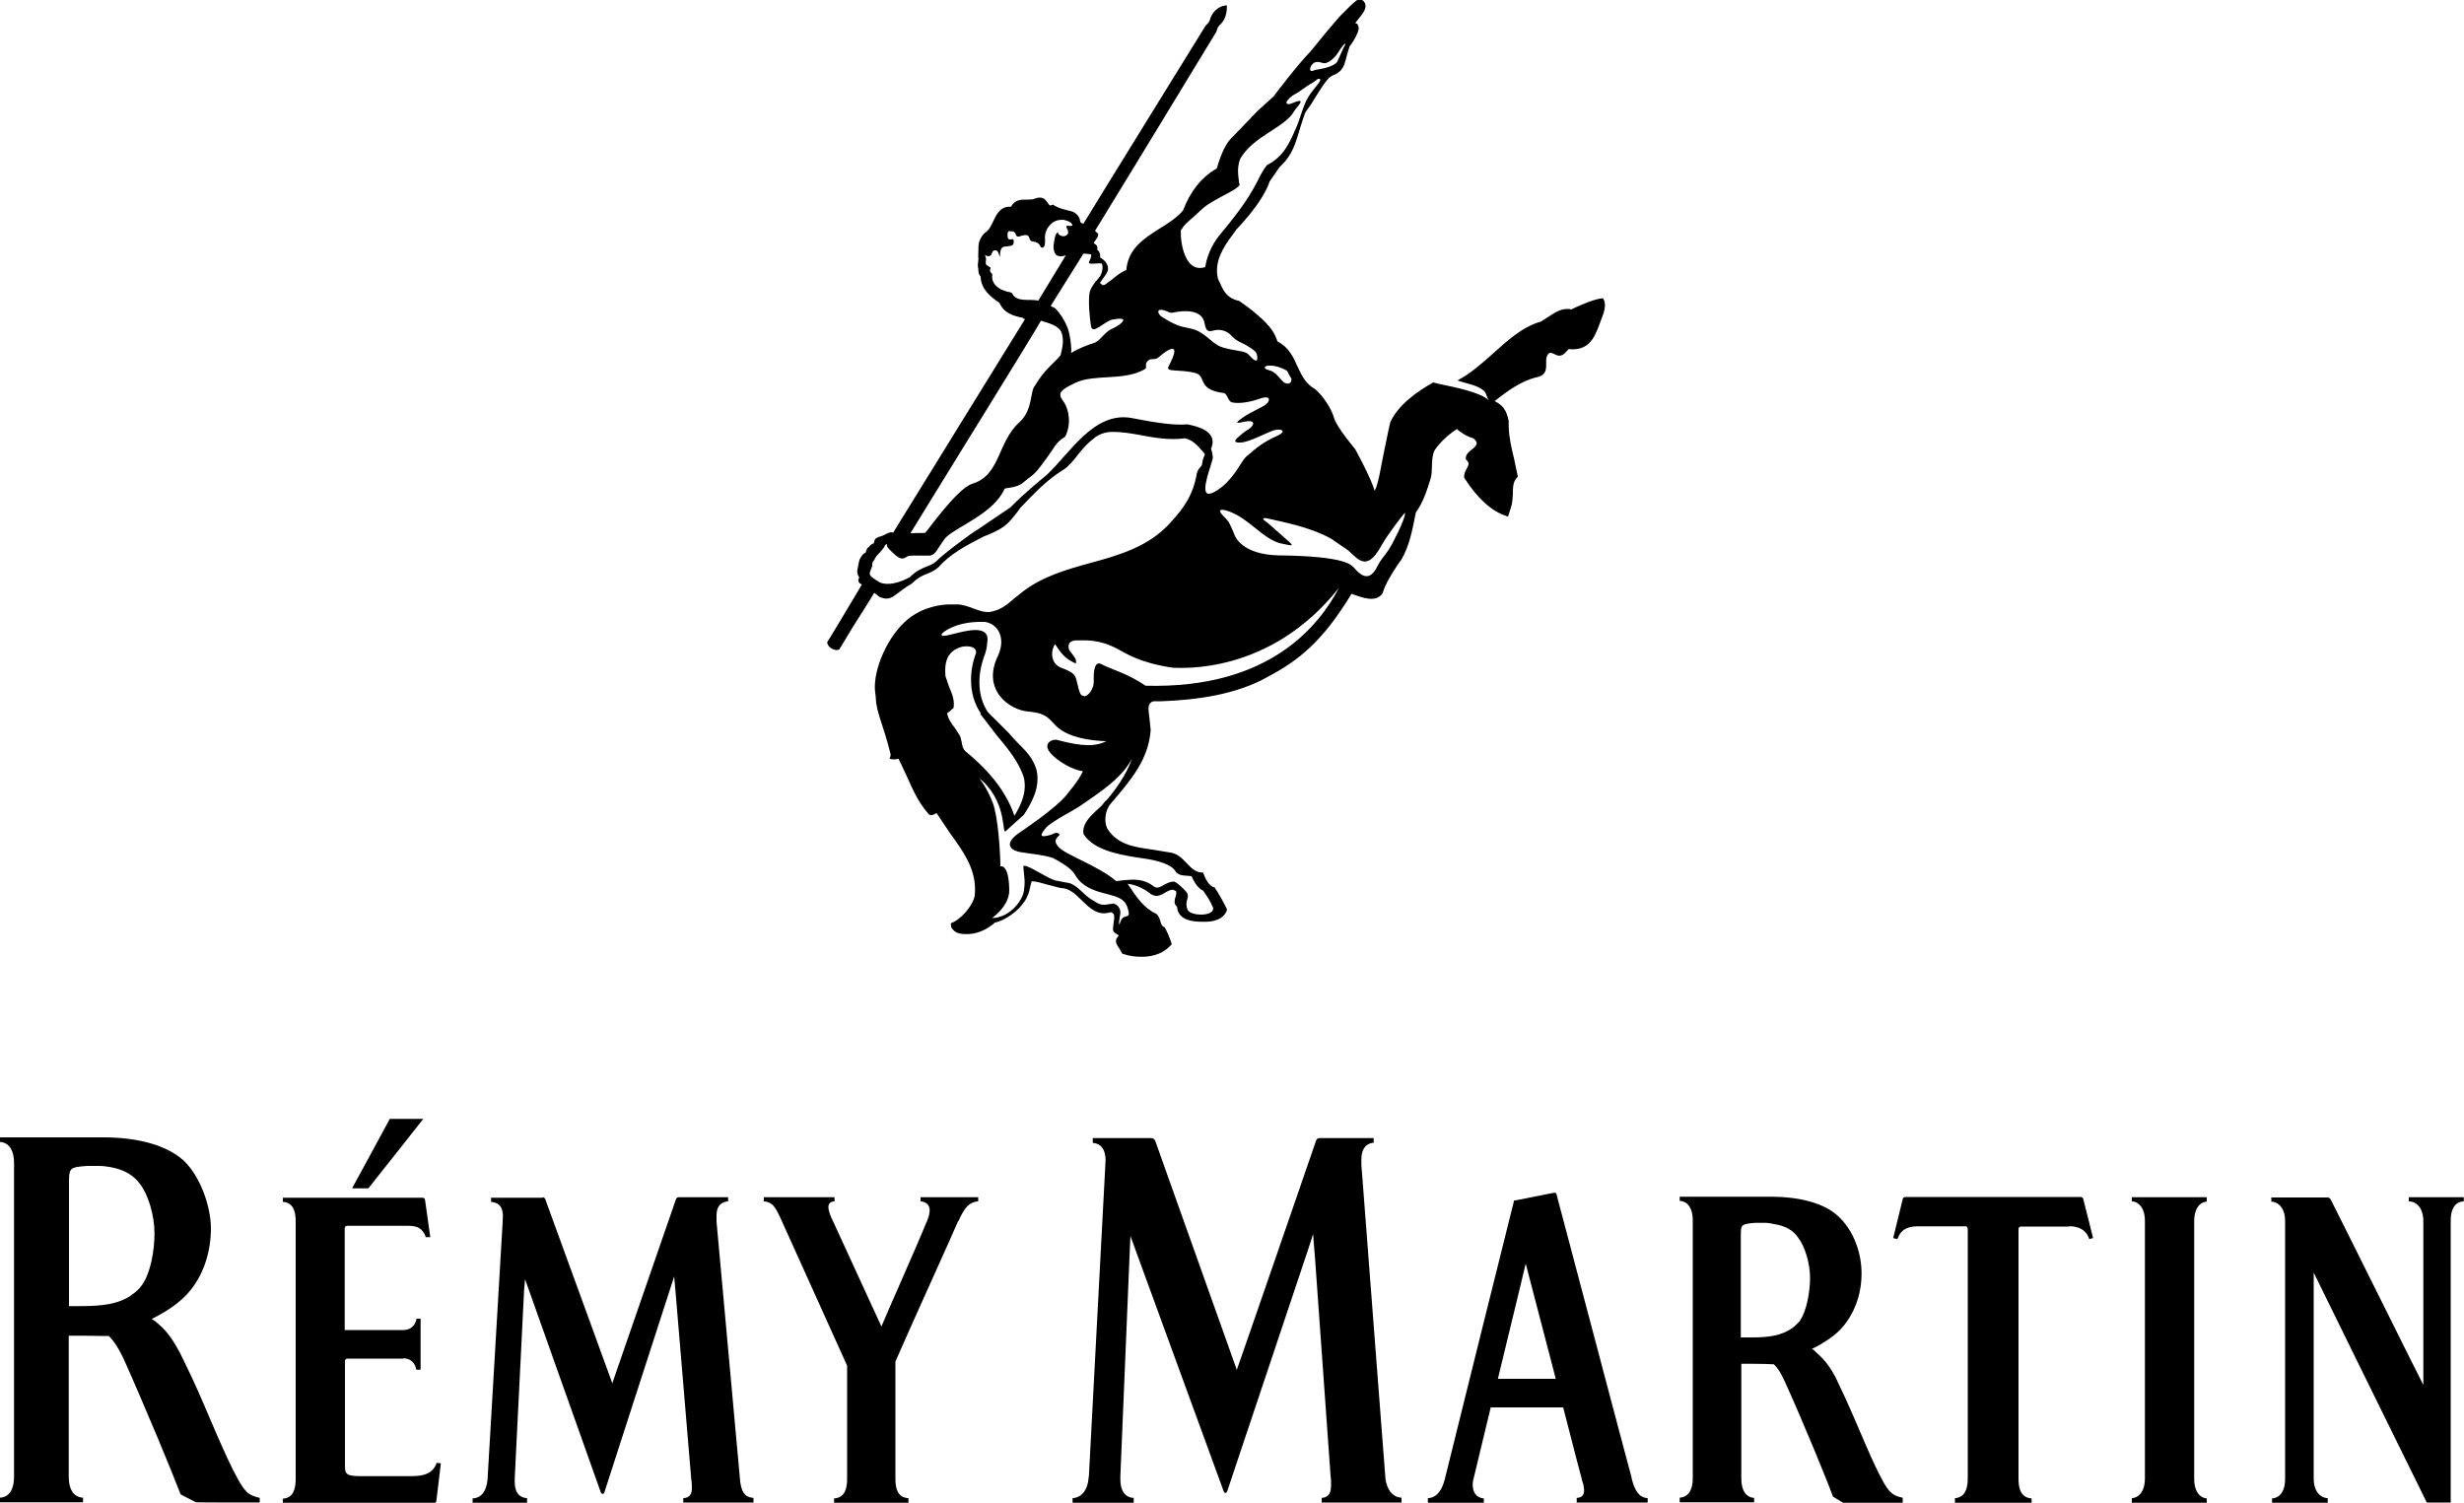 <?xml version="1.0" encoding="UTF-8"?>
<svg id="Layer_1" xmlns="http://www.w3.org/2000/svg" version="1.1" viewBox="0 0 1000 609.9">
  <!-- Generator: Adobe Illustrator 29.1.0, SVG Export Plug-In . SVG Version: 2.1.0 Build 142)  -->
  <defs>
    <style>
      .st0 {
        fill-rule: evenodd;
      }
    </style>
  </defs>
  <polyline class="st0" points="939.1 516.6 939.1 600.3 939.1 516.6"/>
  <path class="st0" d="M100,605.3c-3.7-3.4-10.6-19.7-17-34.7-3.6-8.5-7.4-16.4-9.9-21.4-4.6-8.9-8.1-11.2-10.4-13.2-.4-.3-.7-.3-1.1-.7,3.7-1.8,9.8-5.3,13.9-9.6,7.3-7.7,10.1-18,10.1-27.1s-4.4-21.4-11.3-27.8c-6.7-5.9-18-9.2-32.4-9.2H0v1.9h.5c3.6.6,5.2,3.8,5.2,8.6v127.2c0,4.7-1.6,8-5.2,8.5h-.5v1.9h33.7v-1.9h-.5c-3.7-.5-5.3-3.8-5.3-8.5v-57.2h1.6c2.4,0,7.5,0,11.4.1.3,0,.6,0,.9,0h2.3c1.9,1.8,3.7,4.4,5.8,8.7,8.3,18.4,20.2,47.1,23.4,55.6l6.2,3.2h0c0,.1,25.9.1,25.9.1v-1.9c-1.3-.2-4.1-1.1-5.5-2.6ZM53.4,525.6c-5.3,3.7-11.7,4.5-21,4.5h-4.4v-50.1c0-6,.3-6.3,7.4-6.8h2.6c0,0,2.2,0,2.2,0,1.5,0,3.1.2,4.7.5,5.5,1,9.2,3.2,11.9,6.8,3.3,4.2,5.9,12.7,5.9,20s-1.6,15.9-4.9,20.8c-1.2,1.8-2.8,3.2-4.5,4.3Z"/>
  <path class="st0" d="M771.6,607.7c-1.1-.2-2.9-.7-4.5-2.3-3-2.8-8.6-15.8-13.6-27.6-3.2-7.5-6.5-14.6-8.6-18.9-3.9-7.4-7.3-9.3-8.9-11.1l-.7-.3c3.1-1.5,8.2-4.4,11.6-7.9,5.5-5.9,8.6-13.9,8.6-22.8s-3.6-17.9-9.6-23.3c-5.5-5.1-15.2-7.8-27.2-7.8h-37v1.7h.4c3.3.5,4.9,3.5,4.9,7.8v104.7c0,4.5-1.5,7.4-4.9,7.9h-.4v1.9h30.2v-1.8h-.4c-3.3-.5-4.8-3.5-4.8-7.9v-46.5s1,0,1,0c.4,0,.9,0,1.6,0h1c.3,0,.7,0,1.1,0,2.9,0,6.6.1,8.5.2,1.7,1.6,3,3.8,4.5,7.1,7.1,15.6,17.2,40.2,19.5,46.6l4.1,2.5h24.2v-2.1h-.5ZM730.8,535.7c-1,1.2-2.2,2.4-3.4,3.3-4.3,3-9.4,3.8-16.3,3.8s-3,0-4.6,0v-41.3c0-4.5.1-4.7,5.7-5.2h4.2c1.2,0,2.4.2,3.6.5,4.5.7,7.6,2.4,9.7,5.4,2.9,3.7,4.9,10.7,4.9,16.4s-1.4,13.4-4,17.2Z"/>
  <path class="st0" d="M668.4,608c-3.5-.4-5-3.4-6.2-7.9v-.3c-7.1-26.4-28.2-106.7-30.4-114.7-.2-.8-.3-1-.7-1h-.5s-16.2,3.2-16.2,3.2v.3c-2.4,9.5-23.1,92.6-28,112.6-1.1,4.4-3,7.3-6.4,7.8h-.5v1.9h22.7v-1.8h-.4c-2.6-.4-4-2.3-4.1-5.2,0-.8,0-1.7.3-2.6l7-29.1h29.4l.8,3.1c3.2,12.2,5.2,20.4,6.7,25.7h0c0,.1,0,.2,0,.2.3.8.3,1.4.6,1.9.2,1,.4,1.9.4,2.7,0,1.7-.7,2.9-2.6,3.1h-.4v1.9h28.8v-1.8h-.4ZM607.9,559.6c5.6-22.9,11.2-46.3,11.2-46.3,0,0,0,0,.1-.4l.2.7c4.9,18.6,8.8,33.9,12,46h-23.5Z"/>
  <path class="st0" d="M163.6,551.3h.8c2.1.3,3.8,1.5,4.5,4.2v.4h1.8v-20.7h-1.7v.4c-.8,3-2.9,4.2-5.4,4.2h-23.7v-41.3c0-.6.4-.9.9-1h1.5s4.6,0,4.6,0c.5,0,.9,0,1.4,0h17.3c3.7,0,5.7.9,7.1,4.2v.4c0,0,1.9,0,1.9,0v-.2c0,0-2.1-14.9-2.1-14.9,0-.5-.5-.9-1-.9h-56.7v1.7h.4c3.6.5,4.8,3.5,4.8,7.8v104.7c0,4.5-1.2,7.4-4.8,7.9h-.4v1.9h61.3c.5-.1,1-.5,1-1l1.8-15v-.2l-1.8-.2v.4c-1.6,3.8-4.7,5-10.2,5h-20.3c-6.2,0-6.6-.8-6.6-4.5v-42.2c0-.5.4-1,.9-1h22.8"/>
  <path class="st0" d="M839.7,497.7h1.2c4.2.4,5.9,2.5,6.8,4.6l.2.6h0l1.5-.4v-.3c0,0-3.9-15.5-3.9-15.5,0-.5-.6-.9-1.1-.9h-71.2c-.5,0-1,.4-1,.9l-3.8,15.5v.3s1.6.4,1.6.4l.3-.6c.9-2.3,2.8-4.6,7.9-4.6h19.8c.3.2.5.6.6.9v101.2h0v.3c0,4.2-1.2,7.4-4.8,7.9h-.4v1.9h31.1v-1.8h-.4c-3.7-.5-4.9-3.5-4.9-7.9v-101.4c0-.5.4-1,.9-1h19.5"/>
  <polyline class="st0" points="158.2 454.1 142.9 482.3 149.5 482.3 171.8 454.1 158.2 454.1"/>
  <path class="st0" d="M338.7,485.9v1.7h-.5c-1.4.3-2,1-2,2.3,0,1.4.7,3.3,1.8,5.6l.2.4h0l19.3,42,.2.5c1.1-2.9,14.6-33.1,18.4-42.6h.1c0,0,.2-.7.2-.7.6-1.5.9-2.8.9-3.8,0-2.1-1.1-3.3-3.3-3.7h-.4v-1.7h23.4v1.7h-.4c-3.5.5-4.9,2.6-6.8,6.2-.2.5-.5,1.2-.9,1.9h-.1c-1.4,3.5-20.9,46.4-25.4,56.9v47.5c0,4.5,1.1,7.4,4.8,7.9h.5v1.9h-30.2v-1.8h.5c3.6-.5,4.8-3.5,4.8-7.9v-.3h0v-45.6l-.3-.7-27-59.8c-1.7-3.5-2.7-5.7-6.1-6.2h-.4v-1.7h29"/>
  <path class="st0" d="M467.3,461.9c.6,0,1.1.3,1.5,1l33.2,93.2v-.3c.1,0,32.1-92.8,32.1-92.8.3-.8.7-1.1,1.4-1.1h22v1.9h-.4c-3.2.5-4.6,3-4.6,6.8v1.7s0,.4,0,.4h0l9.8,127.7c.7,4.2,2.7,7,6.1,7.4h.4v2h-32.4v-1.9h.4c2.7-.4,3.4-2.3,3.4-5.3s0-2.1-.2-3.3v-.4l-6.3-88.2-.8-9.9-.6,2-.9,2.8-33.3,99.5c-.3.5-.3.8-.8.8s-.5-.3-.7-.7l-37.8-103.5-.2,3.7-3.9,93.6h0v.4c0,.5,0,.9,0,1.3,0,4,1.7,6.8,4.9,7.2h.5v2h-24.8v-1.9h.4c3.6-.5,5.7-3.5,6.1-8.1v-.5c0,0,.1,0,.1,0l6.7-126.6h0v-.4c0,0,.1-1.3.1-1.3,0-4.1-1.4-6.7-4.7-7.2h-.5v-2h23.6"/>
  <path class="st0" d="M220.1,485.9c.6,0,1,.3,1.2.8l27.2,74.7,25.8-74.6c.2-.7.7-.9,1.3-.9h19.9v1.7h-.4c-3.2.5-4.3,2.6-4.3,5.9s0,1.2,0,1.9v.4c0,0,0,0,0,0l9.6,105.5c.5,3.8,1.6,6.2,5,6.6h.4v1.9h-28.5v-1.8h.5c2.4-.4,3-1.9,3-4.2s-.1-2.3-.3-3.7v-.3l-6.2-73.8-.7-8-.6,2c-.4,1-.7,2.1-.7,2.1l-27,83.5c-.2.5-.3.7-.7.7-.6,0-.6-.4-.8-.7-5.1-14.4-28.8-81-30.7-86.4v-.2c0,0-.4,4.6-.4,4.6,0,0-3,60.1-3.8,76.3h0v.3c0,0,0,1.2,0,1.2,0,3.8,1.4,6.2,4.6,6.6h.4v1.9h-22.1v-1.8h.5c3.6-.5,5.2-3.5,5.6-7.9v-.3l6.1-103.9h0v-.4s.1-1.9.1-1.9c0-3.3-1.1-5.4-4.4-5.9h-.4v-1.7h20.9"/>
  <path class="st0" d="M944.5,485.9c.4,0,1.1.4,1.4.9.6,1,34.3,68.9,37.6,75.3v-67c-.2-4.2-2-7-5.3-7.5h-.6v-1.7h22.3v1.7h-.5c-3.4.5-4.8,3.5-4.8,7.8v114.4h-9.7s-41.8-84.8-45.7-92.9l-.2-.3v83.6c0,4.4,2,7.3,5.2,7.8h.5v1.9h-22.6v-1.8h.4c3.3-.5,4.9-3.5,4.9-7.9v-104.7c0-4.3-1.9-7.3-5.2-7.8h-.4v-1.7h22.8"/>
  <path class="st0" d="M895.6,485.9h-30.4v1.7h.4c3.1.5,4.9,3.5,4.9,7.8v104.7c0,4.4-1.8,7.4-4.9,7.9h-.4v1.9h30.4v-1.8h-.3c-3.1-.5-4.8-3.5-4.8-7.9v-104.7c0-4.3,1.7-7.3,4.8-7.8h.3v-1.7"/>
  <path d="M353.3,221.5c-1.7.7-2,2.9-2,2.9-.8,0-2,1.4-2.6,3.2l-.8,4c0,1,.2,1.9.8,2.7-.2.5-.4,1.3-.4,1.3.2,1.2,1.2,1.4,1.5,1.6l-8.7,14.6-5.4,8.9s0,1.4,1.8,2.5c1.9,1.1,3.1.4,3.1.4l5.5-9.1s8.2-12.9,8.7-13.9l2.2,1.7c1.7.6,3.6,1.4,6.5-.9,1.1-.8,3.8-3,6.6-4.6,2.7-2.6,4.5-3.3,6.3-4,1.5-.6,2.9-1.2,4.6-2.7,4.4-5.1,11.2-8.8,18.3-12.4,0,0,6.5-2.3,9.3-5,2.8-2.6,5.5-6.6,5.5-6.6,5.5-5.7,10.6-11.2,17.2-15.3h.1c2.6-1.8,4.6-4.3,6.4-6.7,1.3-1.5,2.5-3,4-4.4.9-.7,1.7-1.4,2.4-2,.5-.4,1-.7,1.5-1,1.6-.9,3.8-1.4,5.1-1.4,4.3-.1,8.4.6,12.6,1.4,5.4,1,11,2,17.4,1.2,3,.5,5,2.7,7.3,5.3l.9,1.1c0,.2-.7,1.9-.9,2.5-.2.5,0,1.8-.7,2.5-.6.6-1.3,1.4-1.7,2.9-1.4,8.5-5.1,13.8-10.5,19.7-8.9,10-21,13.4-32.7,16.6-9.5,2.6-19.3,5.4-27.4,11.6l-3.4,2.7c-3,2.6-5.3,4.6-9.6,5.5-2.4.4-4.6-.5-6.9-1.3-2.2-.8-4.4-1.7-6.9-1.7,0,0-.2,0-.7,0h-1.9c-3.7,0-10.9.9-17.1,5.9-8.2,6.6-14.2,20.3-13.5,29l.3,2.6.2,2.6c.6,3.6,1.7,6.7,2.7,9.8,1.3,3.7,3,10.3,3.1,10.7.2,1.2-.4,1.8-.4,1.8.4.6,1.4.4,1.9.5h.3c.3,0,.6-.1.9-.2h.6c0,0,3.3,7,3.3,7,2.3,5.1,4.5,10.3,8.4,14.8.4.7.9,1,1.4,1h.4c.4,0,.9-.3,1.2-.5,0,0,.5-.1.7-.3l5.7,8.5c4.8,6.6,9.8,13.5,9.9,22,0,1,0,2-.1,3-.8,4.2-5.7,9.8-9.7,11.2,0,0,0,1.1.2,1.7.4.9,1.8,2.1,2.8,2.3.9.3,1.9.4,2.8.4h1.4c3.8-.2,7.6-1.9,10.7-4.7,2.8-.3,11.9-5.1,13.9-12.7,0,0,.7-3.2,1-4,.1,0,.3-.1.6,0,1.2,0,3.6.7,5.3,1.2l5.8,1.5c3.5,0,6,2.4,8.6,5,3.3,3.2,6.6,6.5,11.8,4.8,1,.3,1.4.9,1.4,1.8,0,.5,0,1.2-.2,2.1l-.3,2.8v.2c0,1.1.9,1.6,1.5,2,.6.3.8.5.8.7h0c-.8.8-1.1,1.5-1.1,2.2,0,1,.7,2,1.3,2.8l1.1,2,.3.3c2.5.8,4.8,1.2,7.1,1.2h1.6c4.4-.2,8.1-1.7,10.8-4.6l.4-.4v-.3c-.8-2.5-1.7-4.7-2.8-6.6l-.2-.2h-.2c-.9-.5-1.1-1.2-1.4-2.4-.3-1-.7-2.1-1.6-2.9-4.9-2.2-8-6.7-10.9-11.1l-.8-1.1c3.6.3,7.2,2.3,9.5,4.2.7.4,1.3.6,1.9.7h.6c1.2-.1,2.2-.7,3.2-1.3,1.1-.6,2.1-1.2,3.2-1.2.7.2,1.2.5,1.4.8,0,.1,0,.3,0,.5,0,.4-.1,1-.3,1.5-.2.6-.4,1.4-.4,2.1,0,.8.3,1.4,1,2,.1,1.5.6,2.8,1.6,3.7,2.4,2.4,6.9,2.4,9.2,2.4h.6c3.1,0,7.4-.8,8.8-4.6v-.3c0,0,0-.3,0-.3-1.8-3.6-3.3-6.3-4.9-8.6v-.2c-.1,0-.4,0-.4,0-1.9-.7-3.3-3.1-4.2-5.6l-.2-.4h-.5c-2.6-.1-4.3-1.9-6.1-3.8-1.9-2-3.8-3.9-6.7-4.3l-7.3-1.2c-7.4-1-14.4-2.1-18.3-8.7-.5-1.2-.7-2.4-.7-3.6,0-1.9.5-3.8,1.6-5.6l.9-1.1c8.1-9.5,15-17.6,15.9-29.5l-.5-4.8c-.2-1.4-.3-2.6-.4-3.6,0-1.8.5-2.9,2.1-3.3h3.3c13.7-.5,30.1-2.6,42.8-9.8,12.9-6.8,22.5-14.5,34.2-33.8l3.5,1.2c2.7.8,6.8,1.9,9.1-1.4,1.3-4.3,3.9-8.1,6.2-11.7l1.4-1.9c3.4-5.8,4.6-12.6,5.9-19.2,3-4.1,4.5-9,6-13.7,1-3.5,0-8.4,1.6-11.5,2.5-3.9,6.9-7.3,9.1-8.7.9,1.1,4.2,3,5.2,3.3,1.1.3,1.9.6,2.5,1.6.2.3.3.5.3.8,0,.9-.7,1.6-1.9,2.6-1.2.9-2.6,2-2.5,3.7v.4l.3.2c.5.5.8,1,.8,1.5,0,.6-.3,1.2-.8,2.1-.5.9-1,1.9-1,3.1,0,0,0,.2,0,.3h0c0,.1.1.3.1.3,5.4,8.4,11.1,13.5,17,15.4l.7.3,1.3-4c.5-1.7.6-3.5.7-5.3,0-2.5,0-4.9,1.7-6.6l.3-.4-1.6-7.6c-1-4.1-2-8.3-2.1-12.8v-2.1c-.9-4.6-2.5-6.5-5.7-8.1,5-4,10.7-8.2,17.1-9.7,3.5-.7,3.8-2.9,3.8-4.9v-1.4c0-1.3.1-2.4,1-3.3.2-.2.5-.3.8-.3.4,0,.9.2,1.7.6,2.5,1.4,3.7-.1,4.9-1.3l.7-.8c8.3.8,10.5-4.7,12.5-10l1-2.7c.7-1.6,2-5.5.7-7.5l-.2-.4h-.5c-3.8.3-11.8,4.2-11.8,4.2l-.6.3c-.3,0-.6-.2-.9-.2h-.9c-2.7,0-5.3,1.7-7.7,3.3l-2.8,1.8c-7.5,2.1-13.6,7.7-19.6,13.1-4.5,4-9.1,8.1-14.3,10.8,4.2,1.5,8.6,1.9,11.1,4.6.5.6,1.2,3.1,1.6,3.5-3.1-3.4-15.7-5.7-17.4-6.1-1.7-.4-2.8-.6-4.5-1l-.6-.2c-6.5,3.6-14.5,9.3-17.5,16.3-.9,3.8-2.4,11.5-2.9,13.8-.7,3.3-1.9,11.3-3.4,13.9-1.6-5.5-7.9-16.9-7.9-16.9,0,0-7.6-9-8.6-12.7-.9-3.5-4.5-9.1-7.7-11.7-3.8-2.1-5.4-5.5-7.1-9.1-1.7-3.9-3.5-7.8-8.1-10.2l-1-2.4c-2.7-6.3-14.8-14.2-14.8-14.2h-.3c-4.5-1.1-5.9-4-7.3-7.2l-.8-1.6c-.2-1.1-.4-2.1-.4-3.1-.1-6.4,3.9-11.6,8-17.1,0,0,10.5-10.6,13.4-19.4,0,0,4-5.7,4-5.8,6.4-5.8,6.8-11.8,9.5-19.4,1.2-3.9,1.1-2.7,3.3-6.1,5.3-8.7,7.1-11.2,9.1-11.8l.9-.4c1.3-.8,2.9-1.6,3.9-5.3,0,0,.9-3.3.9-3.3l.8-2.6c1.9-2.5,3.3-5.1,3.7-7.1v-.4c0-.7-.3-1.4-.7-1.8-.2-.1-.4-.1-.7-.2l1.3-1.7c1-1.3,2.9-3.4,2.9-5.1-.1-2.4-1.7-2.8-2.4-2.8h-.2s-.2,0-.2,0c-1.1,0-5.9,5.1-5.9,5.1-2.1,1.6-13.4,15.7-13.4,15.7-5.4,5.5-15.1,18.3-15.2,18.5,0,0-6.7,6.1-6.7,6.1l-9.7,10.1c-2.9,2.5-4.9,7-6.7,13.1-6,3.3-10.8,9.3-13.6,16.9-2.4,3-6.2,5.4-9.8,7.6-6.3,4-12.6,8.1-13.3,16.7-2.1.8-3.8,2.2-5.5,3.6l-2.8,2.1c-1.4,1-1.7,0-2.4-.5,2.1-2.9,2.4-3.4,2.8-4,.3-.6.5-1.2.5-1.8,0-1.8-1.4-3.5-3.2-4.5v-1c-.1-.7-.3-1.5-1.3-2.3l.2-.3h0c0-1.3-.6-1.6-1.1-1.9l-.4-.3h0c0-.3.2-.6.8-1.3.4-.7,1-1.4,1-2.2s0-.2,0-.3l-1.3-1.2c14.5-23.6,49.3-80.9,49.3-80.9.3-1.5.7-2.1,1.8-3.1,2.3-2.3,2.4-5.9,2.4-6.4,0-.5,0-1.2,0-1.2,0,0-.7.2-1.3.3-.6,0-3.9,1.1-5.3,4.8-.3,1.3-.8,2.1-2,3.2,0,0-49.1,79.4-49.6,80.4-1.3-.3-1.3-.7-1.5-1.9-.3-1-1.3-2.3-2.7-2.9-1.4-.6-5.5-1.1-7.9-2.8l-.3-.2-.3.2c-1.1.2-.8.5-1.6-.6-.7-1-1.4-2.2-3-2.4h-.6c-.5,0-.9.1-1.5.3-1,.5-2.3.5-3.5.5h-.6c-2.2,0-4.4.2-5.9,2.9-.4,0-.7,0-.9,0-3.5.2-5,3.1-6.3,5.9-.9,1.8-1.7,3.7-3.3,4.6-1.8,1.7-2.8,3.8-2.7,6.4,0,1.2-.2,3.8,0,4.1l-.2,2.2c-.2.6.2,2.2.2,2.9,0,.9.4,1.7.9,2.3.1,5,3.9,8.1,7.6,10.6,2,4.4,5.8,5.3,9.5,6.1,0,0,.1.4.9.5l-53.6,86.8c-.2-.1-.1,0-.1,0,0,0,.2-.2-.5-.3-.7,0-1.5.4-1.5.4l-2.3,1.1c-2.2.6-3.2,1-3.3,2.9l-1.8,1ZM514.9,148.4c2.9-.2,5.9,1.2,7.1,1.9l.4.3c.6,1.1,1.1,2.2,1.7,3.1v.6c-.1,1.1-1.2,2-3,.9-1.6-1.2-3.1-4.2-5.9-4.9-2.8-.7-2.2-1.8-.3-1.9ZM532.1,26.7c1.2-1.6,2-2,4.9-1.1,1.9.4,4.5-1.9,6.1-4.3,3-4.9,3.5-3.9,2.2-2l-2.3,5.1c-.6,2.3-5.4,3.3-8,3.8-.6,0-1.4.2-2.4.6-.7.2-1.4-.5-.4-2.2ZM479.6,93.1c.9-2.1,3.6-3.8,8.2-8.2,4.8-4.5,16.9-8.6,15.1-10.5-.2-2.5-1.1-5.8.4-9.9,5.2-9.2,18.2-12.8,21.8-19.2.9-1.7,6.1-6.3-.7-3.4-1.7.8-4.2.4,0-3,3-1.6,5.4-3.6,6.9-4.5.8-.4,2.5-1.5,3.6-2.4,2.9-.3-1.7,3.6-3.9,7.3-2.2,3.5-3.5,9.6-5.3,13.3-2.2,5-4.7,11-11.5,14.4-4.4,5.4-3.1,9.1-18.4,27.4-2.8,3.2-5.6,7.7-6.7,14-9.4,3-10.4-14-9.7-15.4ZM473.2,126.2c2.8,1.2,1.7.7,5,.3,7.7-1,10.2,1.8,10.7,4.8.6,3.9,2.2,3.2,4.2,2.7,2.5-.5,5,.5,6.3,1.9,3.3,3.4,3.9,2.5,7.8,5.1,1.5,1,2.6,1.7,2.9,2.9.6,2.7-.2,3.6-3.1.3-1.3-1.7-3.8-1.6-7.6-2.4-3.4-.8-4.5-.8-8.1-3.8-5.1-4.4-6.8-4.4-10.6-5.2-3.8-.6-9.2-4.2-9.7-4.6-1.9-2-.7-3.2,2.2-2ZM439.5,103c.6-.1,2,0,3.1.2.4,0,.5.8-.6,3.1-.6,1.3,3.1.4,5.1.6.7,1.2.3,3.5-.5,5l-1.3,1.7c-.8.7-2.5,2.9-3.1,5.1-.6,3.6,0,10.3.6,13.8.7,3.5,5.5-2.2,8.7-2.8,8.4-1.6,2.6,2.6-.3,3.8-3.1,1.3-4.6,5-7.5,5.8-2.2.6-7,2.6-9,4,.3-1.7-.4-8-1.6-10.7-1.1-2.7-2.9-5.5-4.8-7.4-.7-.6-.4-.2-1.9-1l13.2-21.1ZM410.5,118.9l-.2-.2c-8.8-1.6-7.6-7-7.6-7v-.5c-.9-.7-1.2-1.5-.6-2.5l-1.9-1.3c-.3-.5,0-2.3,0-2.4-1.1-3.4,0,.2,2-1.5-.3,1.5.3-1.5,1.1-1.8,1.7-.5,1.7.7,2.4,2.2.6,1.5-.7-3.3,1.9-3.8,2.7-.4,3.9,0,3.8-2.2,0-2.1-2.4.9-2.5-2.3-.1-2.4,1-1.7,1.7-1.7,2.3,0,1,2.7,3.3,2,5.3-1.8,2.8,1.8,5.2,2.1,3.6.4,2.7,2.6,3.9,2.5,1.2,0,1.2-2.2,1.1-4-.1-1.7.7-3.6,1.6-4.7,1.2-1.4,2.6-2.7,5.9-2.6,1.9.5,2.7.7,3.7,2-.3,1.1-2.3,0-2.5.6-.2.8,1.7,2.5,0,3.7-1.5,1-3.5-.2-3.5-1.3-1.2.8-1.4,3.2-1.7,5.3,0,0-.7,6.2,4.9,4.1.6-.7-7.3,12-11.1,18.4-3.6-.8-9,.9-10.7-3.1ZM422.6,130.2c2.8.9,7.3,1.9,8.3,5,1,3.1.2,6.2-.5,9-2.7,3.3-6.5,5.7-10.4,12.4-2,2.1-.7,9.7-6.3,14.8-9,8.1-7.6,21.6-19.3,25-6.4,2.3-18.4,19.7-19,19.9-.3,0-.6,0-.8,0-2.1,0-5.1.1-5.1.1,15.3-25,50.1-81,53-86.3ZM356.1,225.3c.8-.8,1.8-2.1,2.5-2.9.6-.7.2-1.2,1.4-1.6-.2,1.1.4,1.7,1.9,3.1,3,3,4.3,3.4,6.2,2,1.1-.7,3.9-.3,7.3-.4,2,0,2.9.2,4.3-1.4.4-.4,3-4.8,4.4-6.2,4.6-4.3,19.2-9.6,23.6-19.5.2-.5,4.9-.2,7.6-2.6,4-3.4,3.9-2.4,7.5-7.2,6.2-8.2,5.2-8.6,9.5-11.4,2.5-4.8,1.7-11-.8-14.4-2.4-3.1-1.4-4.5,5.1-7.5,7.8-3.6,19.5-.6,27.9-5.4.5-.3.6-.5.6-.9,0-.7-.3-1.5.7-2.5,1.2-1.4,2.9-.1,4.4-1.5,4-3.5,9.7-6.9,4,3.8-1.1,2.4,4.4.9,11,2.6,4.6,1.3.4,6.7,11.4,8.1,1.6.2,1.7,3.4,3.4,3.8,1.9.4,5.5.5,11.3-1.5,5.3-1.8,3.9,1.6,1.8,2.8-1.5,1-5.3,2.5-8.9,5-3.2,2.3-2.6,2.3,1.2,1.5,3.9-.8,4,1.2,1.5,3-2.2,1.4-2.3,1.5-4.6,3.5-1.7,1.5-1.2,2.1,1.3,2,3.4-.2,9.9-3.7,12.9-4.8,3-1.1,6.5,0,1.6,2.2-5.6,2.5-8.6,5.1-11.2,7.4-3.1,2.1-3.4,5.4-8.8,11.2-2.1,2.2-5.7,4.8-7.5,4.8-4,0,1.7-13.1,1.6-14.7,0-1.6-.7-3.6-.7-3.6,3.1-7.1-5.7-9.1-9.7-9.9-6.2.7-17-1.5-22.3-2.5-15.7-3.1-25.7,15-35.1,23.4,0,0-8.7,7-14.3,12.8l-13,8.8c-2.6,1.4-15.2,10.9-17.1,13.1-1.4,1.2-2.7,1.7-4.1,2.2-1.9.8-4,1.6-6.7,4.3-6.6,3.5-10.4,2.8-12.1,2.1,0,0-2.8-1.6-3.8-2.7-1-1.1.6-3,.7-4.2,0-.9,0-1.4.8-2.2,0,0,.6-1.4,1.4-2.2ZM397.8,289.7l6.7,8.7c4.5,5.4,9.2,11,11.1,17.5.2,1,.3,2,.3,3,0,4.3-1.8,8.2-4.2,12.2-3.1-9.2-9.6-17.8-19.9-26.2-1-1-1.3-2.2-1.5-3.7l-.6-2.4c0-.1-2.2-3.4-2.2-3.4-1.5-1.9-2.8-3.8-3.1-6l.8-.5,1.8-1.6c.1-.6.1-1.3.1-1.7,0-2.4-.9-4.5-1.8-6.5l-1.6-4.7c0-.8-.1-1.4-.1-2.2,0-4.1,1.2-6.8,3.9-8.5,1.7-1,3.2-1.4,4.6-1.4s2,.2,2.8.5c1,.5,1.2,1.2,1.2,1.8s0,.4,0,.5c-1.4,3.7-2.1,7.6-2,11.2,0,4.8,1.4,9.5,4,13.3ZM454.1,375c0-.7.3-2.4.3-2.4,0-.7.3-1.4.3-2.2,0-1.4-.7-3-2.7-3.7,0,0-2.6.4-3.5.5h-.7c-1.9-.1-3.3-1.2-5.7-2.7-3.1-2.2-5.8-6.4-9.8-6.3h.5l-4.6-.9c-3.4-1-10.3-5.9-12.4-5.9-.3,0-.5,0-.5.2l.5,5.3s.2,1.7-.3,4.9c-.5,3.3-5.3,10.6-12.9,10.8,3.4-2.5,7.1-6.6,7-11.5-.1-8.2-2.2-9.6-3.2-9.5-.2,0-.4,0-.4.1,0-5.2-.9-20.2-3.1-25.9-.7-1.9-2.4-5.9-5.4-9.9l1.4,1.2c10.2,9.7,7.5,22.3,9.4,20.1l7.2-6.5c2.9-4.5,6.8-10.8,5.2-18.1-2-6.9-6.6-9.4-11.2-15l-8.6-8.6c-4.2-6.3-4.4-15-1.3-23.1.4-1,1-3.2,1-4.7.9-4.2-1.4-5.5-4.7-5.5-5.8,0-14.6,3.9-13.7,1.7.3-.9,6-5.2,16.4-5h1c5.4.7,8.7,6.4,5.5,13.6-6.9,13.9,4.5,22.2,12.3,22.8,10.9.9,7.7,5.6,16.9,9.4,4.3,1.7,10,2.5,14.7,2.6-1.6.8-3.5,1.5-6.5,1.6h-1.1c-2.9,0-6.7-.6-12-2-.3-.1-.6-.2-.9-.2-2.5,0-5.1,2.1-2.1,5.5,3.1,3.6,9.6,7,13.1,7.3-1.9,4.1-5.6,8.2-6.4,9.3-4.4,5.8-19.4,15.6-20.3,16.3-5.8,4.5-1.9,6.8,1.7,7.3,5.9.9,8.5,1,12.8,2.3,10.9,5.8,7.7,6.9,11.9,10.3,6.6,5.5,16.1,3.5,18.2,9.3,2.1,5.9-.9,2.8-2.3,5.5-.3.5-.5,1.1-.7,1.7ZM448.8,324.9l-1,1.2c-1.3,2.2-9,6.6-8.1,12.3,4.3,7.4,17.7,9,25.1,10.1,0,0,10,1.3,12.1,4.9,1.4,2.3,3.8,1.8,6.7,2.2,1.1,2.5,2.5,4.9,4.7,5.9,1.5,2.2,2.5,3.5,4,6.8.8,3.5-7.8,3.6-9.9,1.5-.8-.8-1.1-2.7-.7-4.3.3-1,.7-2.1,0-3.2-.4-.7-3.9-4.2-5.2-4.5-1.7,0-3,.7-4.2,1.4-1.7.9-2.7,1.5-4,.6-4.2-3.3-8.2-2.9-11.9-2.6l-3.4.4c-7.3-6.3-20.9-10.7-23.5-14-1.3-1.6-1.8-2.6.4-4.6.5-.4-.8-1.4-2-.8-1,.5-1.8.8-3.5,1.1-3.4.6-.7-2.2,0-3.2,1.7-2.3,10.9-7,13.5-8.7,6.5-4.6,17.1-10.9,21.5-19.5-1.4,4.1-4.4,10-10.5,17.1ZM465,278.4c-7.2-5.1-14.5-6.9-18.1-8.9-2.3-1.2-3.2,1.9-3,6.8.1,2.8-1.7,5.9-3.8,6.3-1.1-.6-1.4.3-2.4-3.2-1.3-4.9-.5-6-6.8-8.3-4.3-1.5-4.8-6.5-2.7-9.7,3,4.8,4.8,6.2,8.4,7.9.5-1.7-.6-2.7-2.4-5.1-.7-.9-1.5-4.3,2.8-4.3,4,0,9.2-.5,16.8,3.6,3.3,1.7,8.6,5.5,22.2,7.5,3.1,0,39.2,3.1,67.4-32.4-7.9,15-27.9,41.1-78.6,39.7ZM563.8,222.8c-2.5,3.8-3,3.5-5.1,7.6-3.4,6.5-7.3,2.2-9.2,0-1.1-.9-2.5-4.7-30.8-5-14.3-.4-17.4-7.2-17.9-8.9-2.2-5.1-2-4.7-4.7-7.5-1.5-1.6-1.6-3,2.8-1.4,8.5,3.1,14,11.7,21.6,13.1,3.4.6,5.4,1.5,1.8-1.6-3.5-3-5.1-4.6-8.1-7.1-1.9-1.2-2.6-2.4,1.5-1.3,4,1,16.2,3.1,24.8,8.1,8.4,5.9,4.9,3,9.4,7.1,4.4,4.1,7.4,1.6,11-4.9,2.3-4.1,8.3-11.9,9-12.6.3-.2.3-.6.3.1-.1,2.7-5.5,13-6.4,14.3Z"/>
</svg>